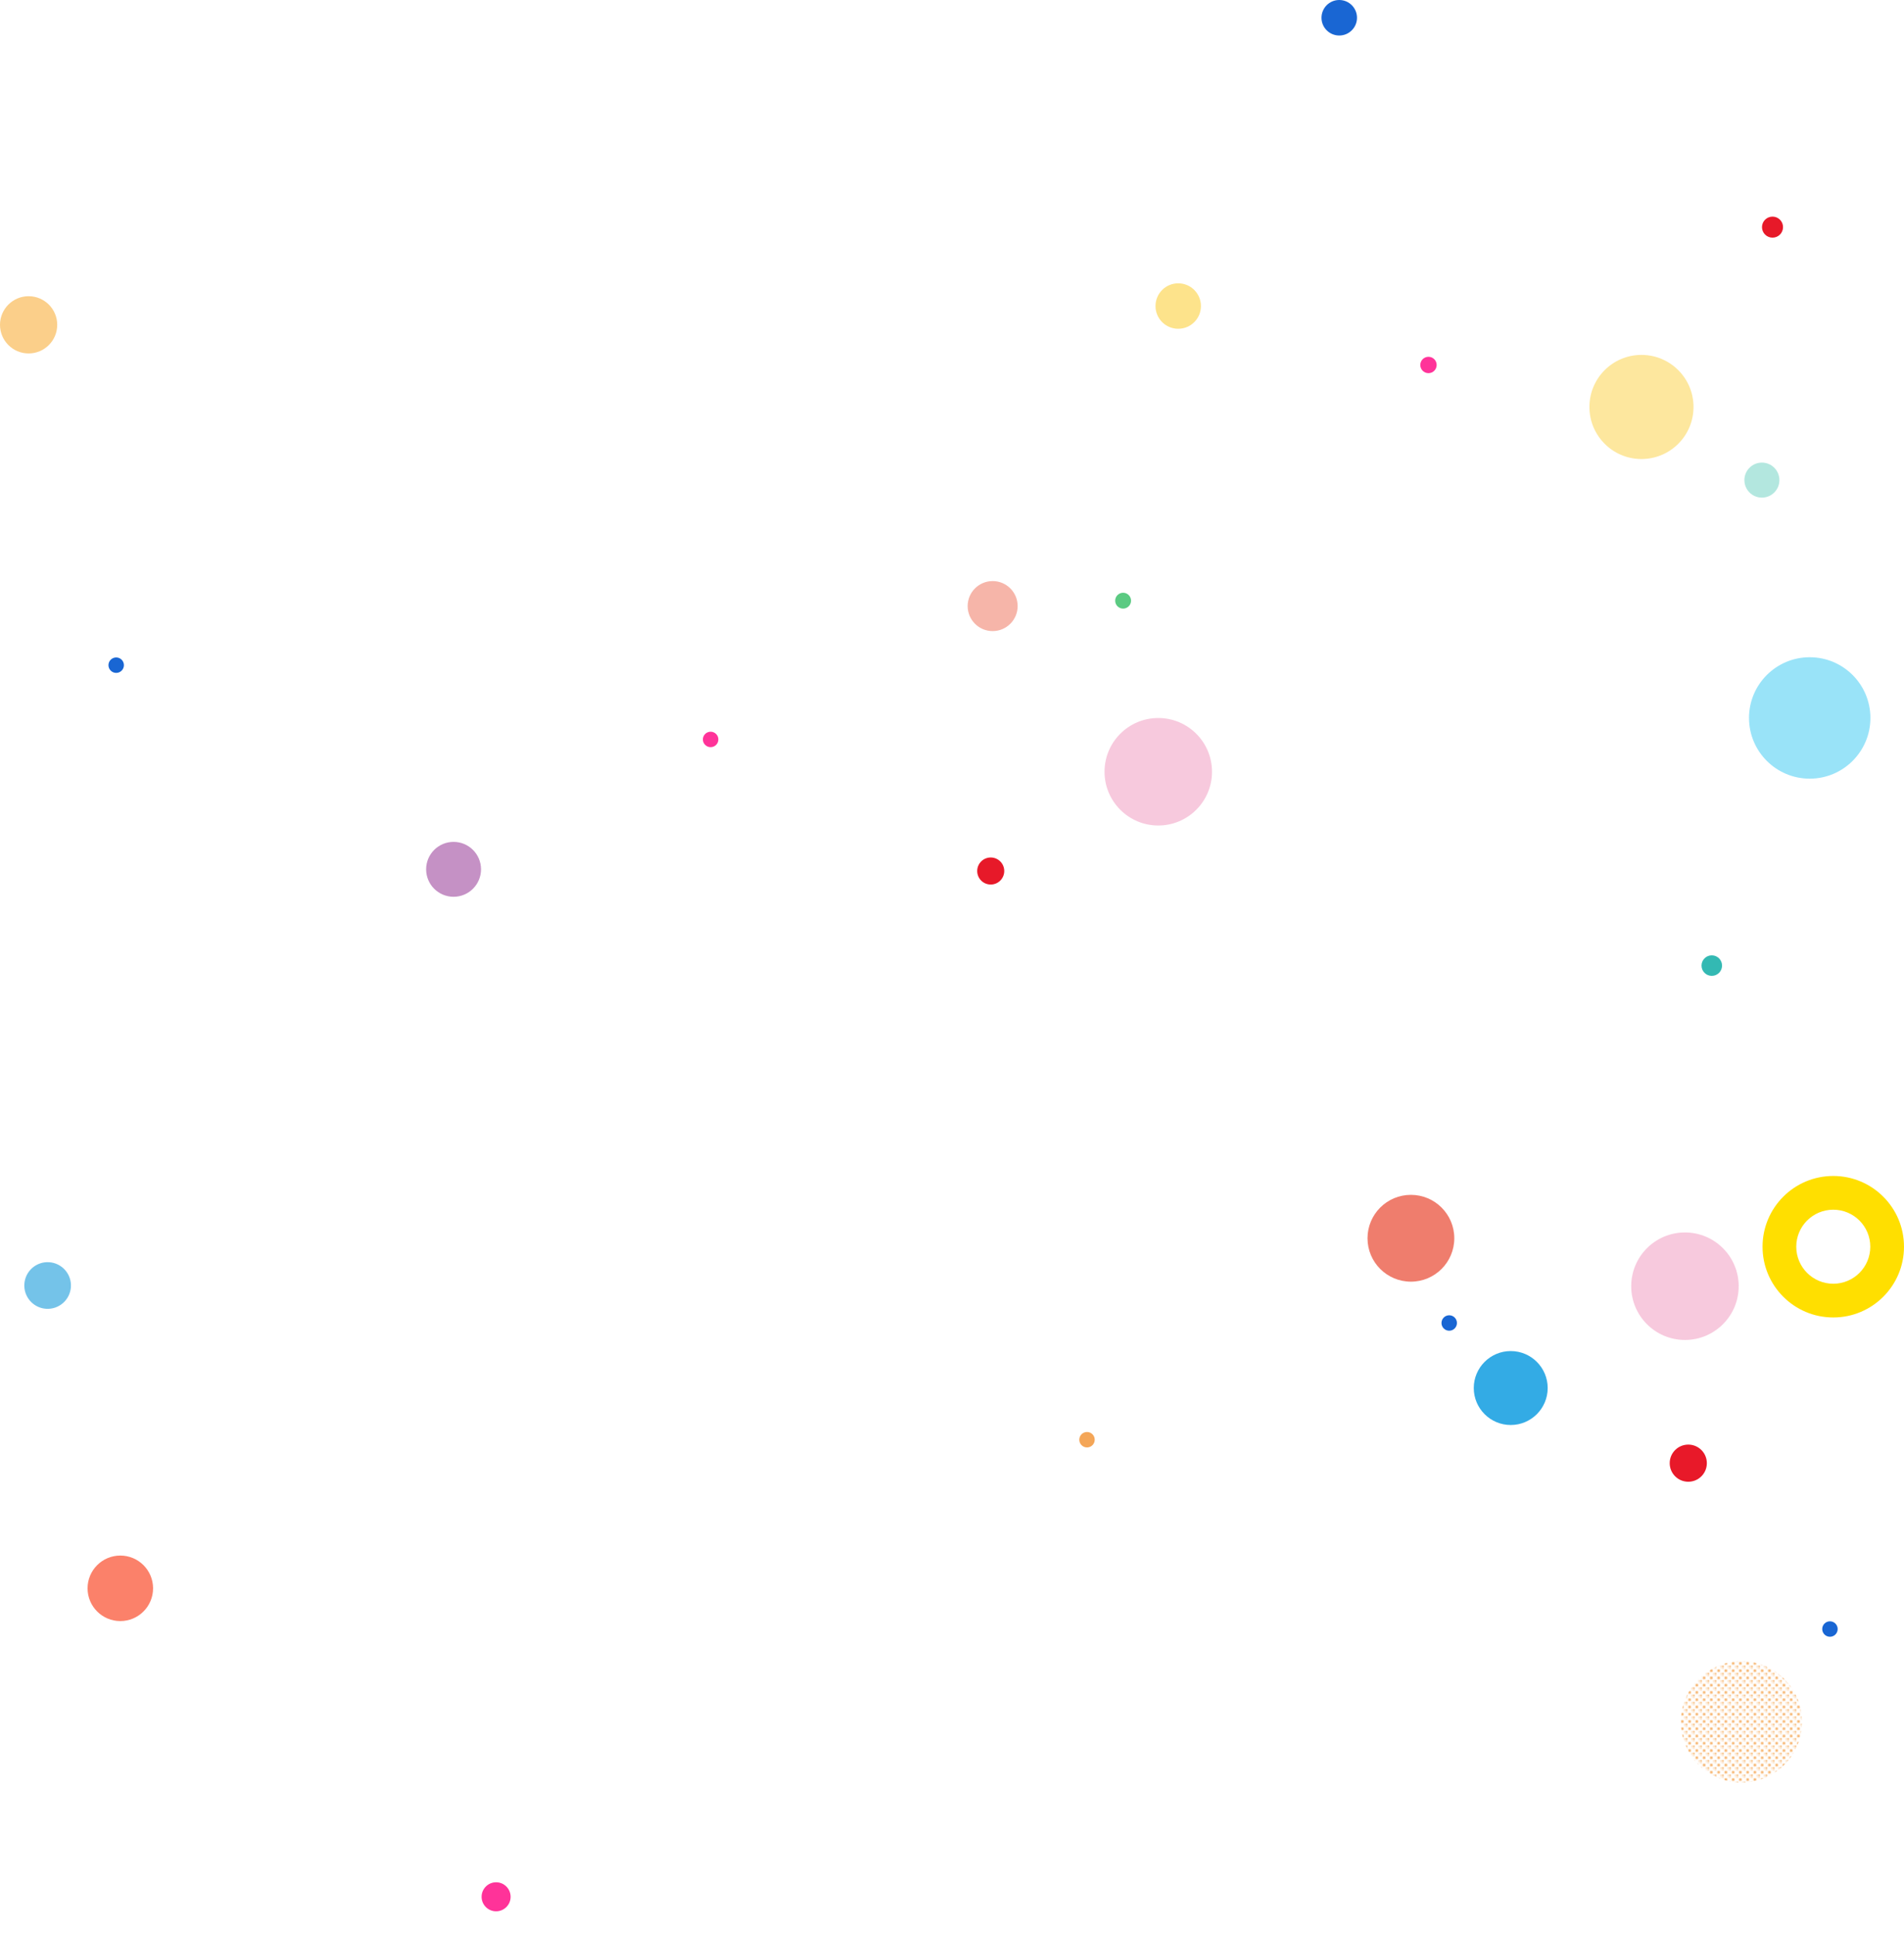 <?xml version="1.0" encoding="UTF-8"?><svg id="b" xmlns="http://www.w3.org/2000/svg" width="1999.12" height="2031.44" xmlns:xlink="http://www.w3.org/1999/xlink" viewBox="0 0 1999.12 2031.44"><defs><style>.g{fill:none;}.h{fill:#f94b2b;}.i{fill:#f9bb58;}.j{fill:#00b8ee;}.k{fill:#00af92;}.l{fill:#0096df;}.m{fill:#ffdf00;}.n{fill:#f39939;}.o,.p{fill:#ff1d8e;}.q{fill:#fce186;}.r{fill:#923092;}.s{fill:#65bde7;}.t,.u{fill:#e50012;}.v{fill:url(#f);}.v,.w,.x,.y,.z,.u,.p,.aa,.ab,.ac,.ad,.ae{isolation:isolate;}.v,.x,.y,.z,.af{opacity:.8;}.w{fill:#e84730;}.w,.ag{opacity:.7;}.x{fill:#00a8a0;}.y{fill:#fff;}.z{fill:#33bd63;}.u,.p,.aa,.ab,.ah{opacity:.9;}.aa{fill:#f39d46;}.ab{fill:#0056ce;}.ac{fill:#fcd13e;opacity:.6;}.ad{fill:#e94829;}.ad,.ae,.ai{opacity:.4;}.ae{fill:#eb7aab;}.aj{opacity:.3;}.ak{opacity:.53;}</style><pattern id="f" x="0" y="0" width="5.67" height="5.67" patternTransform="translate(2.54 -2.95) scale(1.27 -1.27)" patternUnits="userSpaceOnUse" viewBox="0 0 5.67 5.67"><rect class="g" width="5.67" height="5.67"/><rect class="g" x="0" width="5.67" height="5.67"/><rect class="g" x="0" width="5.67" height="5.67"/><rect class="g" x="0" width="5.67" height="5.67"/><path class="g" d="m4.54,0H1.13C1.13.63.63,1.13,0,1.13v3.41c.63,0,1.13.5,1.13,1.13h3.4c0-.63.51-1.13,1.13-1.13V1.14c-.63,0-1.13-.51-1.13-1.13h0Zm-.57,2.83c0,.63-.51,1.13-1.13,1.13s-1.13-.51-1.13-1.13.51-1.13,1.13-1.13,1.13.51,1.13,1.13Z"/><path class="n" d="m2.83,3.97c-.63,0-1.13-.51-1.13-1.13s.51-1.13,1.13-1.13,1.13.51,1.13,1.13-.51,1.13-1.13,1.13Z"/><path class="n" d="m5.67,4.54v1.13h-1.13c0-.63.51-1.13,1.13-1.13Z"/><path class="n" d="m1.13,5.67H0v-1.13c.63,0,1.13.5,1.13,1.13Z"/><path class="n" d="m5.67,1.13c-.63,0-1.13-.51-1.13-1.13h1.13v1.13Z"/><path class="n" d="m0,1.13V0h1.13C1.13.63.63,1.13,0,1.13Z"/></pattern></defs><g id="c"><g id="d"><g id="e"><circle class="x" cx="1797.31" cy="1013.56" r="10.78"/><g class="ag"><circle class="i" cx="30.04" cy="340.96" r="30.04"/></g><circle class="p" cx="520.89" cy="1991.01" r="15.23"/><circle class="v" cx="1828.45" cy="1807.36" r="63.67"/><circle class="w" cx="1481.39" cy="1299.76" r="45.56"/><g class="af"><circle class="l" cx="1586.2" cy="1456.97" r="38.8"/></g><g class="ag"><circle class="h" cx="126.33" cy="1667.21" r="34.39"/></g><g class="ah"><circle class="t" cx="1772.62" cy="1535.84" r="19.5"/></g><circle class="y" cx="1178.55" cy="1799.76" r="58.47"/><circle class="ae" cx="1769.13" cy="1350.09" r="56.42"/><circle class="ad" cx="1042.24" cy="636.19" r="26.25"/><g class="aj"><circle class="k" cx="1849.92" cy="503.96" r="18.38"/></g><g class="ak"><circle class="r" cx="476.23" cy="912.51" r="28.82"/></g><circle class="ab" cx="1406.15" cy="18.64" r="18.64"/><circle class="p" cx="746.12" cy="776.17" r="8.11"/><circle class="ab" cx="122" cy="698.21" r="8.11" transform="translate(-134.45 37.44) rotate(-11.3)"/><circle class="ab" cx="1921.37" cy="1709.95" r="8.11"/><circle class="aa" cx="1141.31" cy="1511.22" r="8.11"/><circle class="ab" cx="1521.61" cy="1388.71" r="8.11"/><circle class="u" cx="1040.22" cy="914.27" r="14.2"/><circle class="u" cx="1861.07" cy="238.42" r="11.05"/><circle class="z" cx="1179.22" cy="630.52" r="8.33"/><circle class="y" cx="1597.71" cy="1882.47" r="50.47"/><circle class="y" cx="1310.22" cy="1298.46" r="50.47"/><g class="ai"><circle class="j" cx="1900.12" cy="753.61" r="63.73"/></g><circle class="y" cx="731.62" cy="1997.93" r="33.51"/><path class="m" d="m1999.12,1308.64c0,41.01-33.25,74.26-74.26,74.26s-74.26-33.25-74.26-74.26,33.25-74.26,74.26-74.26,74.26,33.25,74.26,74.26Zm-74.26-38.86c-21.46,0-38.86,17.4-38.86,38.86s17.4,38.86,38.86,38.86,38.86-17.4,38.86-38.86-17.4-38.86-38.86-38.86Z"/><g class="ah"><circle class="s" cx="50.01" cy="1349.46" r="24.49" transform="translate(-1299.85 1311.7) rotate(-86.28)"/></g><circle class="y" cx="656.74" cy="694.09" r="38.51"/><circle class="ae" cx="1216.13" cy="810.09" r="56.42"/><g class="ah"><circle class="o" cx="1499.84" cy="383.11" r="8.59"/></g><circle class="ac" cx="1237.08" cy="321.25" r="23.86"/><g class="af"><circle class="q" cx="1723.47" cy="427.18" r="54.65"/></g></g></g></g></svg>